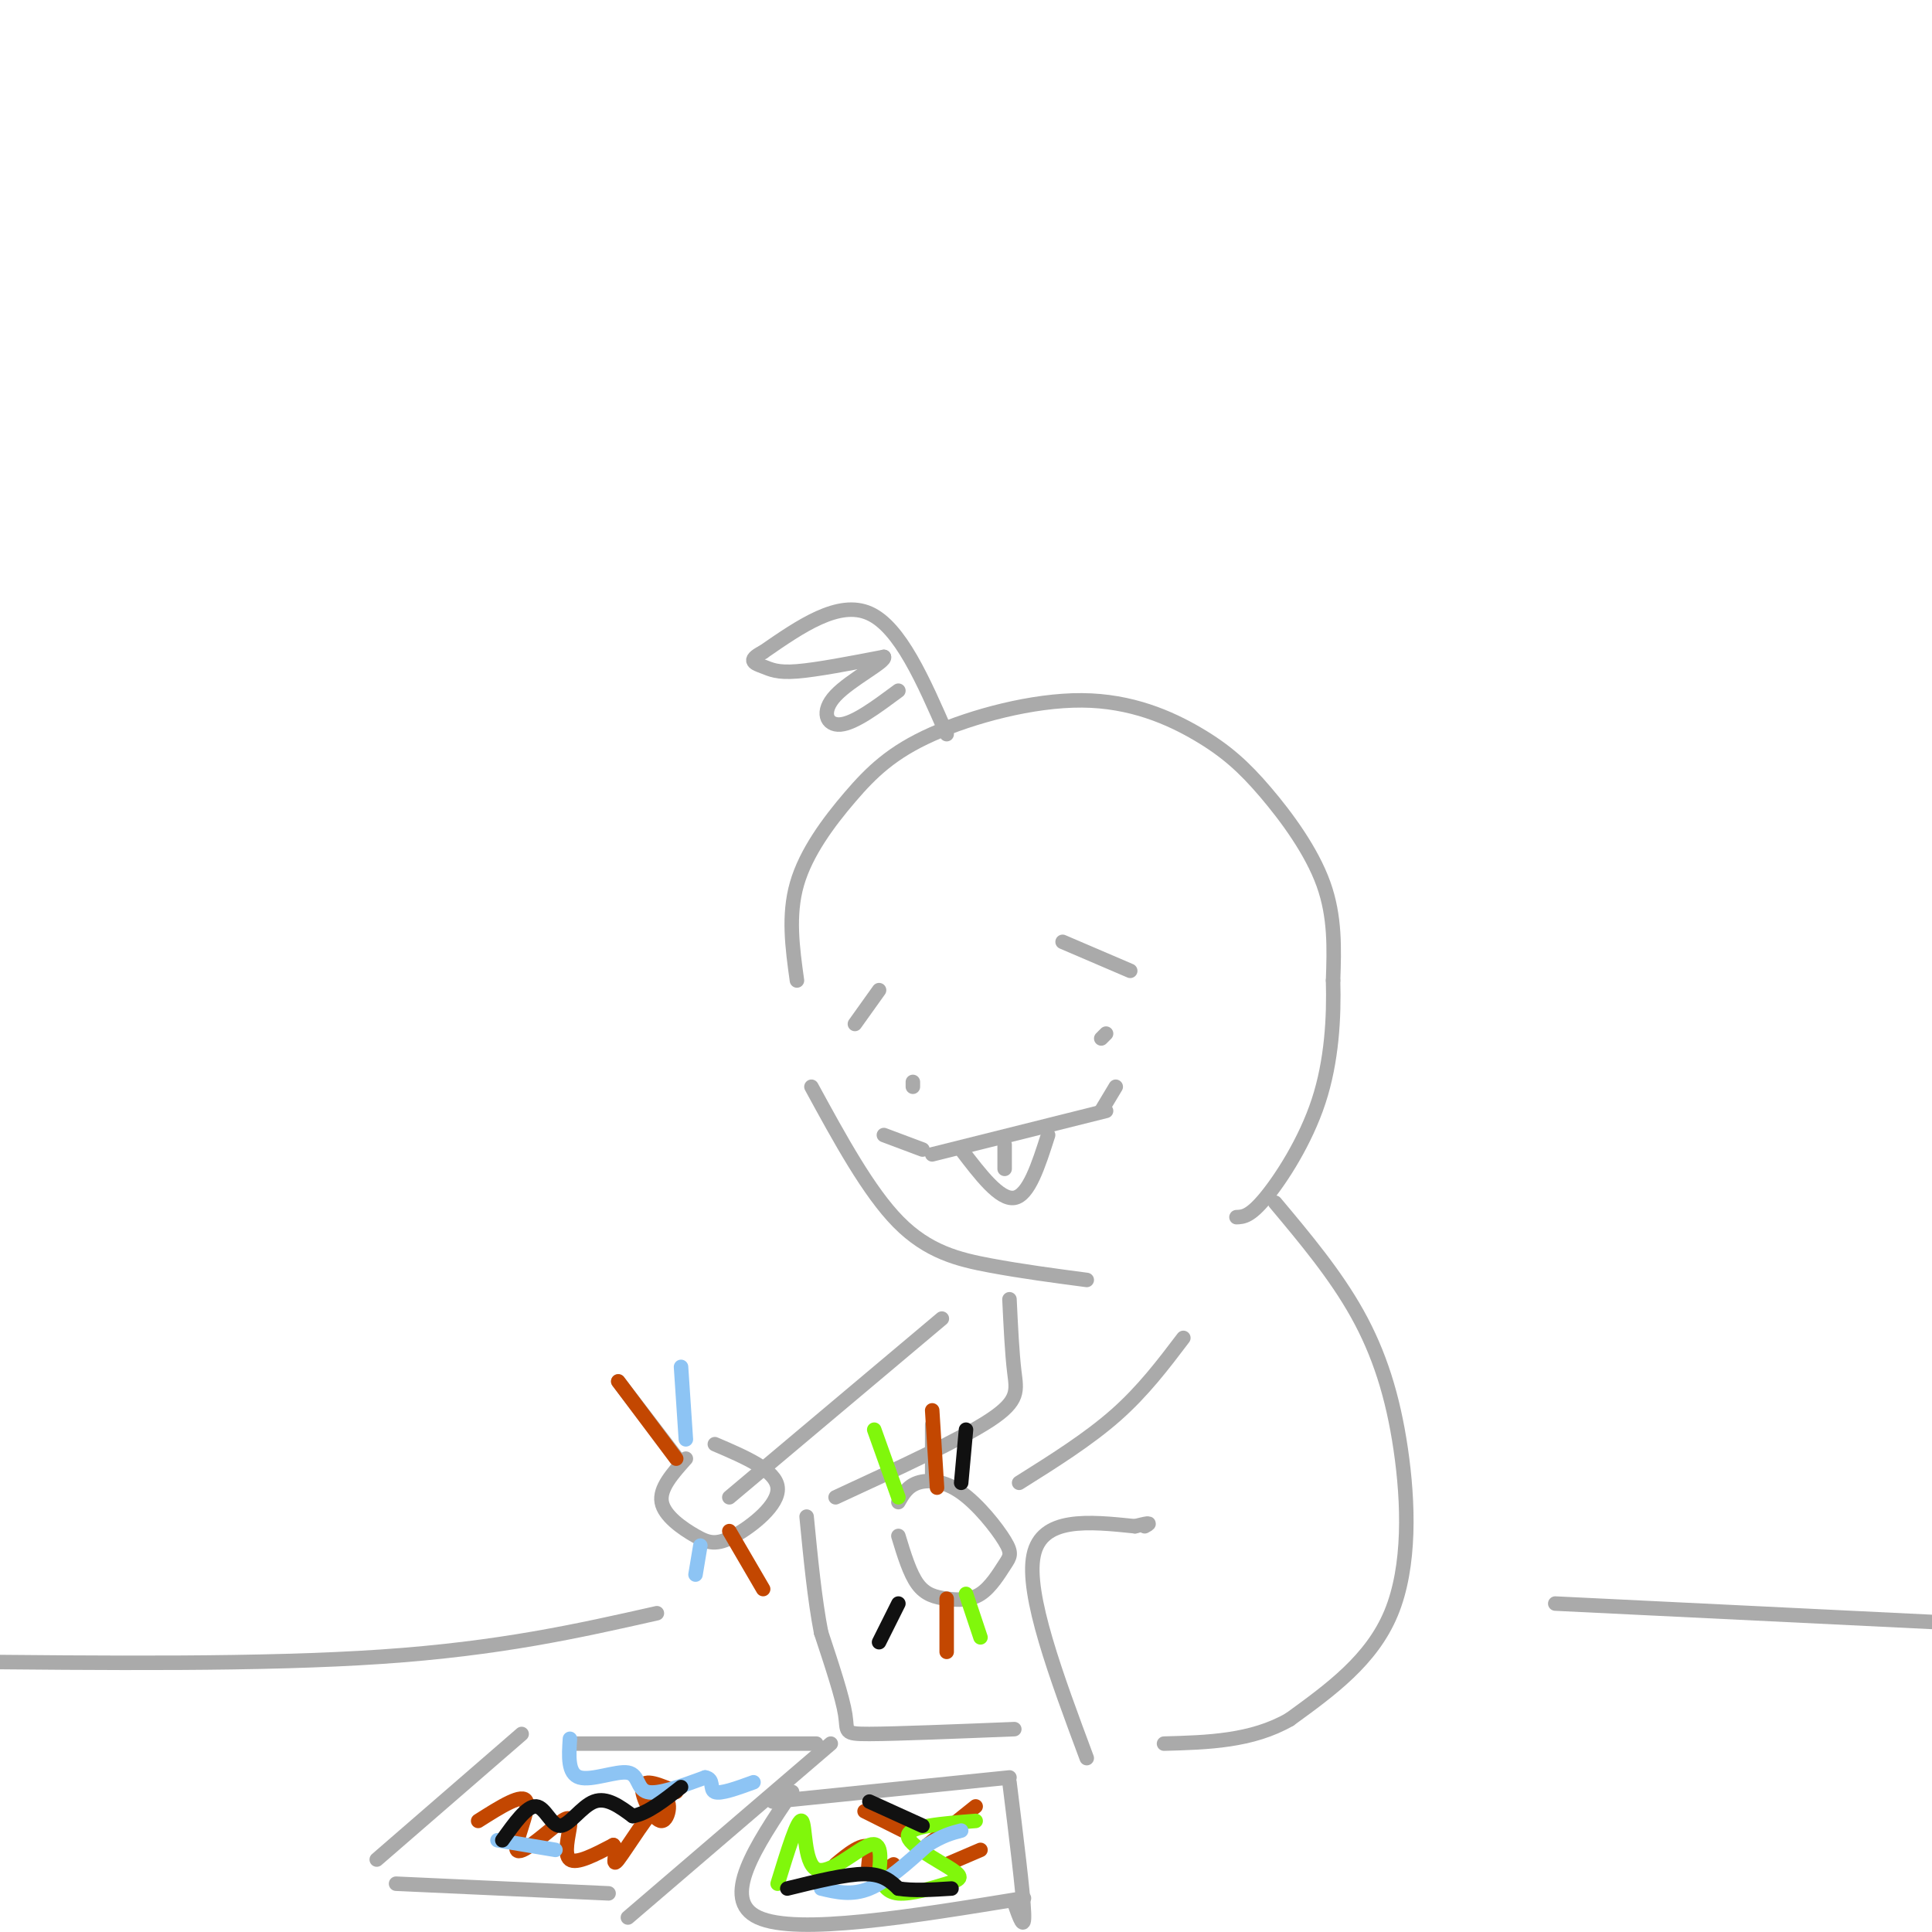 <svg viewBox='0 0 400 400' version='1.1' xmlns='http://www.w3.org/2000/svg' xmlns:xlink='http://www.w3.org/1999/xlink'><g fill='none' stroke='#AAAAAA' stroke-width='3' stroke-linecap='round' stroke-linejoin='round'><path d='M165,203c-0.936,-6.742 -1.872,-13.483 0,-20c1.872,-6.517 6.552,-12.809 11,-18c4.448,-5.191 8.663,-9.280 17,-13c8.337,-3.720 20.795,-7.071 31,-7c10.205,0.071 18.158,3.566 24,7c5.842,3.434 9.573,6.809 14,12c4.427,5.191 9.551,12.197 12,19c2.449,6.803 2.225,13.401 2,20'/><path d='M276,203c0.214,7.607 -0.250,16.625 -3,25c-2.750,8.375 -7.786,16.107 -11,20c-3.214,3.893 -4.607,3.946 -6,4'/><path d='M264,249c6.232,7.435 12.464,14.869 17,23c4.536,8.131 7.375,16.958 9,28c1.625,11.042 2.036,24.298 -2,34c-4.036,9.702 -12.518,15.851 -21,22'/><path d='M267,356c-7.833,4.500 -16.917,4.750 -26,5'/><path d='M225,364c-6.333,-17.000 -12.667,-34.000 -11,-42c1.667,-8.000 11.333,-7.000 21,-6'/><path d='M235,316c3.833,-1.000 2.917,-0.500 2,0'/><path d='M210,358c-12.222,0.489 -24.444,0.978 -30,1c-5.556,0.022 -4.444,-0.422 -5,-4c-0.556,-3.578 -2.778,-10.289 -5,-17'/><path d='M170,338c-1.333,-6.833 -2.167,-15.417 -3,-24'/><path d='M168,225c5.933,10.889 11.867,21.778 18,28c6.133,6.222 12.467,7.778 19,9c6.533,1.222 13.267,2.111 20,3'/><path d='M209,269c0.267,5.578 0.533,11.156 1,15c0.467,3.844 1.133,5.956 -5,10c-6.133,4.044 -19.067,10.022 -32,16'/><path d='M193,239c0.000,0.000 36.000,-9.000 36,-9'/><path d='M199,238c4.000,5.250 8.000,10.500 11,10c3.000,-0.500 5.000,-6.750 7,-13'/><path d='M208,237c0.000,0.000 0.000,5.000 0,5'/><path d='M189,225c0.000,0.000 0.000,-1.000 0,-1'/><path d='M229,214c0.000,0.000 -1.000,1.000 -1,1'/><path d='M220,195c0.000,0.000 14.000,6.000 14,6'/><path d='M177,212c0.000,0.000 5.000,-7.000 5,-7'/><path d='M196,152c-4.833,-11.083 -9.667,-22.167 -16,-25c-6.333,-2.833 -14.167,2.583 -22,8'/><path d='M158,135c-3.607,1.821 -1.625,2.375 0,3c1.625,0.625 2.893,1.321 7,1c4.107,-0.321 11.054,-1.661 18,-3'/><path d='M183,136c0.607,0.905 -6.875,4.667 -10,8c-3.125,3.333 -1.893,6.238 1,6c2.893,-0.238 7.446,-3.619 12,-7'/><path d='M186,318c1.187,3.900 2.374,7.799 4,10c1.626,2.201 3.692,2.702 6,3c2.308,0.298 4.858,0.392 7,-1c2.142,-1.392 3.875,-4.271 5,-6c1.125,-1.729 1.642,-2.309 0,-5c-1.642,-2.691 -5.442,-7.494 -9,-10c-3.558,-2.506 -6.874,-2.716 -9,-2c-2.126,0.716 -3.063,2.358 -4,4'/><path d='M211,307c7.167,-4.500 14.333,-9.000 20,-14c5.667,-5.000 9.833,-10.500 14,-16'/><path d='M195,273c0.000,0.000 -44.000,37.000 -44,37'/><path d='M142,302c-2.756,3.077 -5.512,6.153 -5,9c0.512,2.847 4.292,5.464 7,7c2.708,1.536 4.344,1.990 8,0c3.656,-1.990 9.330,-6.426 9,-10c-0.330,-3.574 -6.665,-6.287 -13,-9'/><path d='M128,286c0.000,0.000 13.000,17.000 13,17'/><path d='M193,305c0.000,0.000 0.000,-10.000 0,-10'/><path d='M118,361c0.000,0.000 51.000,0.000 51,0'/><path d='M172,361c0.000,0.000 -42.000,36.000 -42,36'/><path d='M108,359c0.000,0.000 -30.000,26.000 -30,26'/><path d='M82,390c0.000,0.000 44.000,2.000 44,2'/><path d='M160,373c0.000,0.000 49.000,-5.000 49,-5'/><path d='M209,369c1.417,11.417 2.833,22.833 3,27c0.167,4.167 -0.917,1.083 -2,-2'/><path d='M164,371c-7.500,11.167 -15.000,22.333 -7,26c8.000,3.667 31.500,-0.167 55,-4'/></g>
<g fill='none' stroke='#C34701' stroke-width='3' stroke-linecap='round' stroke-linejoin='round'><path d='M99,377c4.668,-2.959 9.335,-5.917 10,-4c0.665,1.917 -2.673,8.710 -2,10c0.673,1.290 5.356,-2.922 8,-5c2.644,-2.078 3.250,-2.021 3,0c-0.250,2.021 -1.357,6.006 0,7c1.357,0.994 5.179,-1.003 9,-3'/><path d='M127,382c1.096,1.039 -0.665,5.138 1,3c1.665,-2.138 6.756,-10.511 9,-12c2.244,-1.489 1.643,3.907 0,4c-1.643,0.093 -4.326,-5.116 -4,-7c0.326,-1.884 3.663,-0.442 7,1'/><path d='M173,386c1.321,-1.107 2.643,-2.214 4,-3c1.357,-0.786 2.750,-1.250 3,0c0.250,1.250 -0.643,4.214 0,5c0.643,0.786 2.821,-0.607 5,-2'/><path d='M193,292c0.000,0.000 1.000,16.000 1,16'/><path d='M196,331c0.000,0.000 0.000,11.000 0,11'/><path d='M128,286c0.000,0.000 12.000,16.000 12,16'/><path d='M151,317c0.000,0.000 7.000,12.000 7,12'/><path d='M192,382c0.000,0.000 10.000,-8.000 10,-8'/><path d='M196,386c0.000,0.000 7.000,-3.000 7,-3'/><path d='M179,375c0.000,0.000 8.000,4.000 8,4'/></g>
<g fill='none' stroke='#80F70B' stroke-width='3' stroke-linecap='round' stroke-linejoin='round'><path d='M181,296c0.000,0.000 5.000,14.000 5,14'/><path d='M200,330c0.000,0.000 3.000,9.000 3,9'/><path d='M161,390c2.089,-6.810 4.179,-13.619 5,-13c0.821,0.619 0.375,8.667 3,10c2.625,1.333 8.321,-4.048 11,-5c2.679,-0.952 2.339,2.524 2,6'/><path d='M182,388c0.675,1.934 1.363,3.770 4,4c2.637,0.230 7.222,-1.144 10,-2c2.778,-0.856 3.748,-1.192 1,-3c-2.748,-1.808 -9.214,-5.088 -9,-7c0.214,-1.912 7.107,-2.456 14,-3'/></g>
<g fill='none' stroke='#8DC4F4' stroke-width='3' stroke-linecap='round' stroke-linejoin='round'><path d='M142,298c0.000,0.000 -1.000,-15.000 -1,-15'/><path d='M145,320c0.000,0.000 -1.000,6.000 -1,6'/><path d='M118,360c-0.238,3.631 -0.476,7.262 2,8c2.476,0.738 7.667,-1.417 10,-1c2.333,0.417 1.810,3.405 4,4c2.190,0.595 7.095,-1.202 12,-3'/><path d='M146,368c1.956,0.289 0.844,2.511 2,3c1.156,0.489 4.578,-0.756 8,-2'/><path d='M170,391c3.167,0.750 6.333,1.500 10,0c3.667,-1.500 7.833,-5.250 12,-9'/><path d='M192,382c3.167,-2.000 5.083,-2.500 7,-3'/><path d='M103,381c0.000,0.000 12.000,2.000 12,2'/></g>
<g fill='none' stroke='#AAAAAA' stroke-width='3' stroke-linecap='round' stroke-linejoin='round'><path d='M228,230c0.000,0.000 3.000,-5.000 3,-5'/><path d='M191,238c0.000,0.000 -8.000,-3.000 -8,-3'/><path d='M322,332c0.000,0.000 82.000,4.000 82,4'/><path d='M136,334c-16.250,3.667 -32.500,7.333 -57,9c-24.500,1.667 -57.250,1.333 -90,1'/></g>
<g fill='none' stroke='#111111' stroke-width='3' stroke-linecap='round' stroke-linejoin='round'><path d='M199,307c0.000,0.000 1.000,-11.000 1,-11'/><path d='M186,332c0.000,0.000 -4.000,8.000 -4,8'/><path d='M104,381c2.554,-3.577 5.107,-7.155 7,-7c1.893,0.155 3.125,4.042 5,4c1.875,-0.042 4.393,-4.012 7,-5c2.607,-0.988 5.304,1.006 8,3'/><path d='M131,376c3.000,-0.500 6.500,-3.250 10,-6'/><path d='M163,391c6.083,-1.500 12.167,-3.000 16,-3c3.833,0.000 5.417,1.500 7,3'/><path d='M186,391c3.000,0.500 7.000,0.250 11,0'/><path d='M180,373c0.000,0.000 11.000,5.000 11,5'/></g>
</svg>